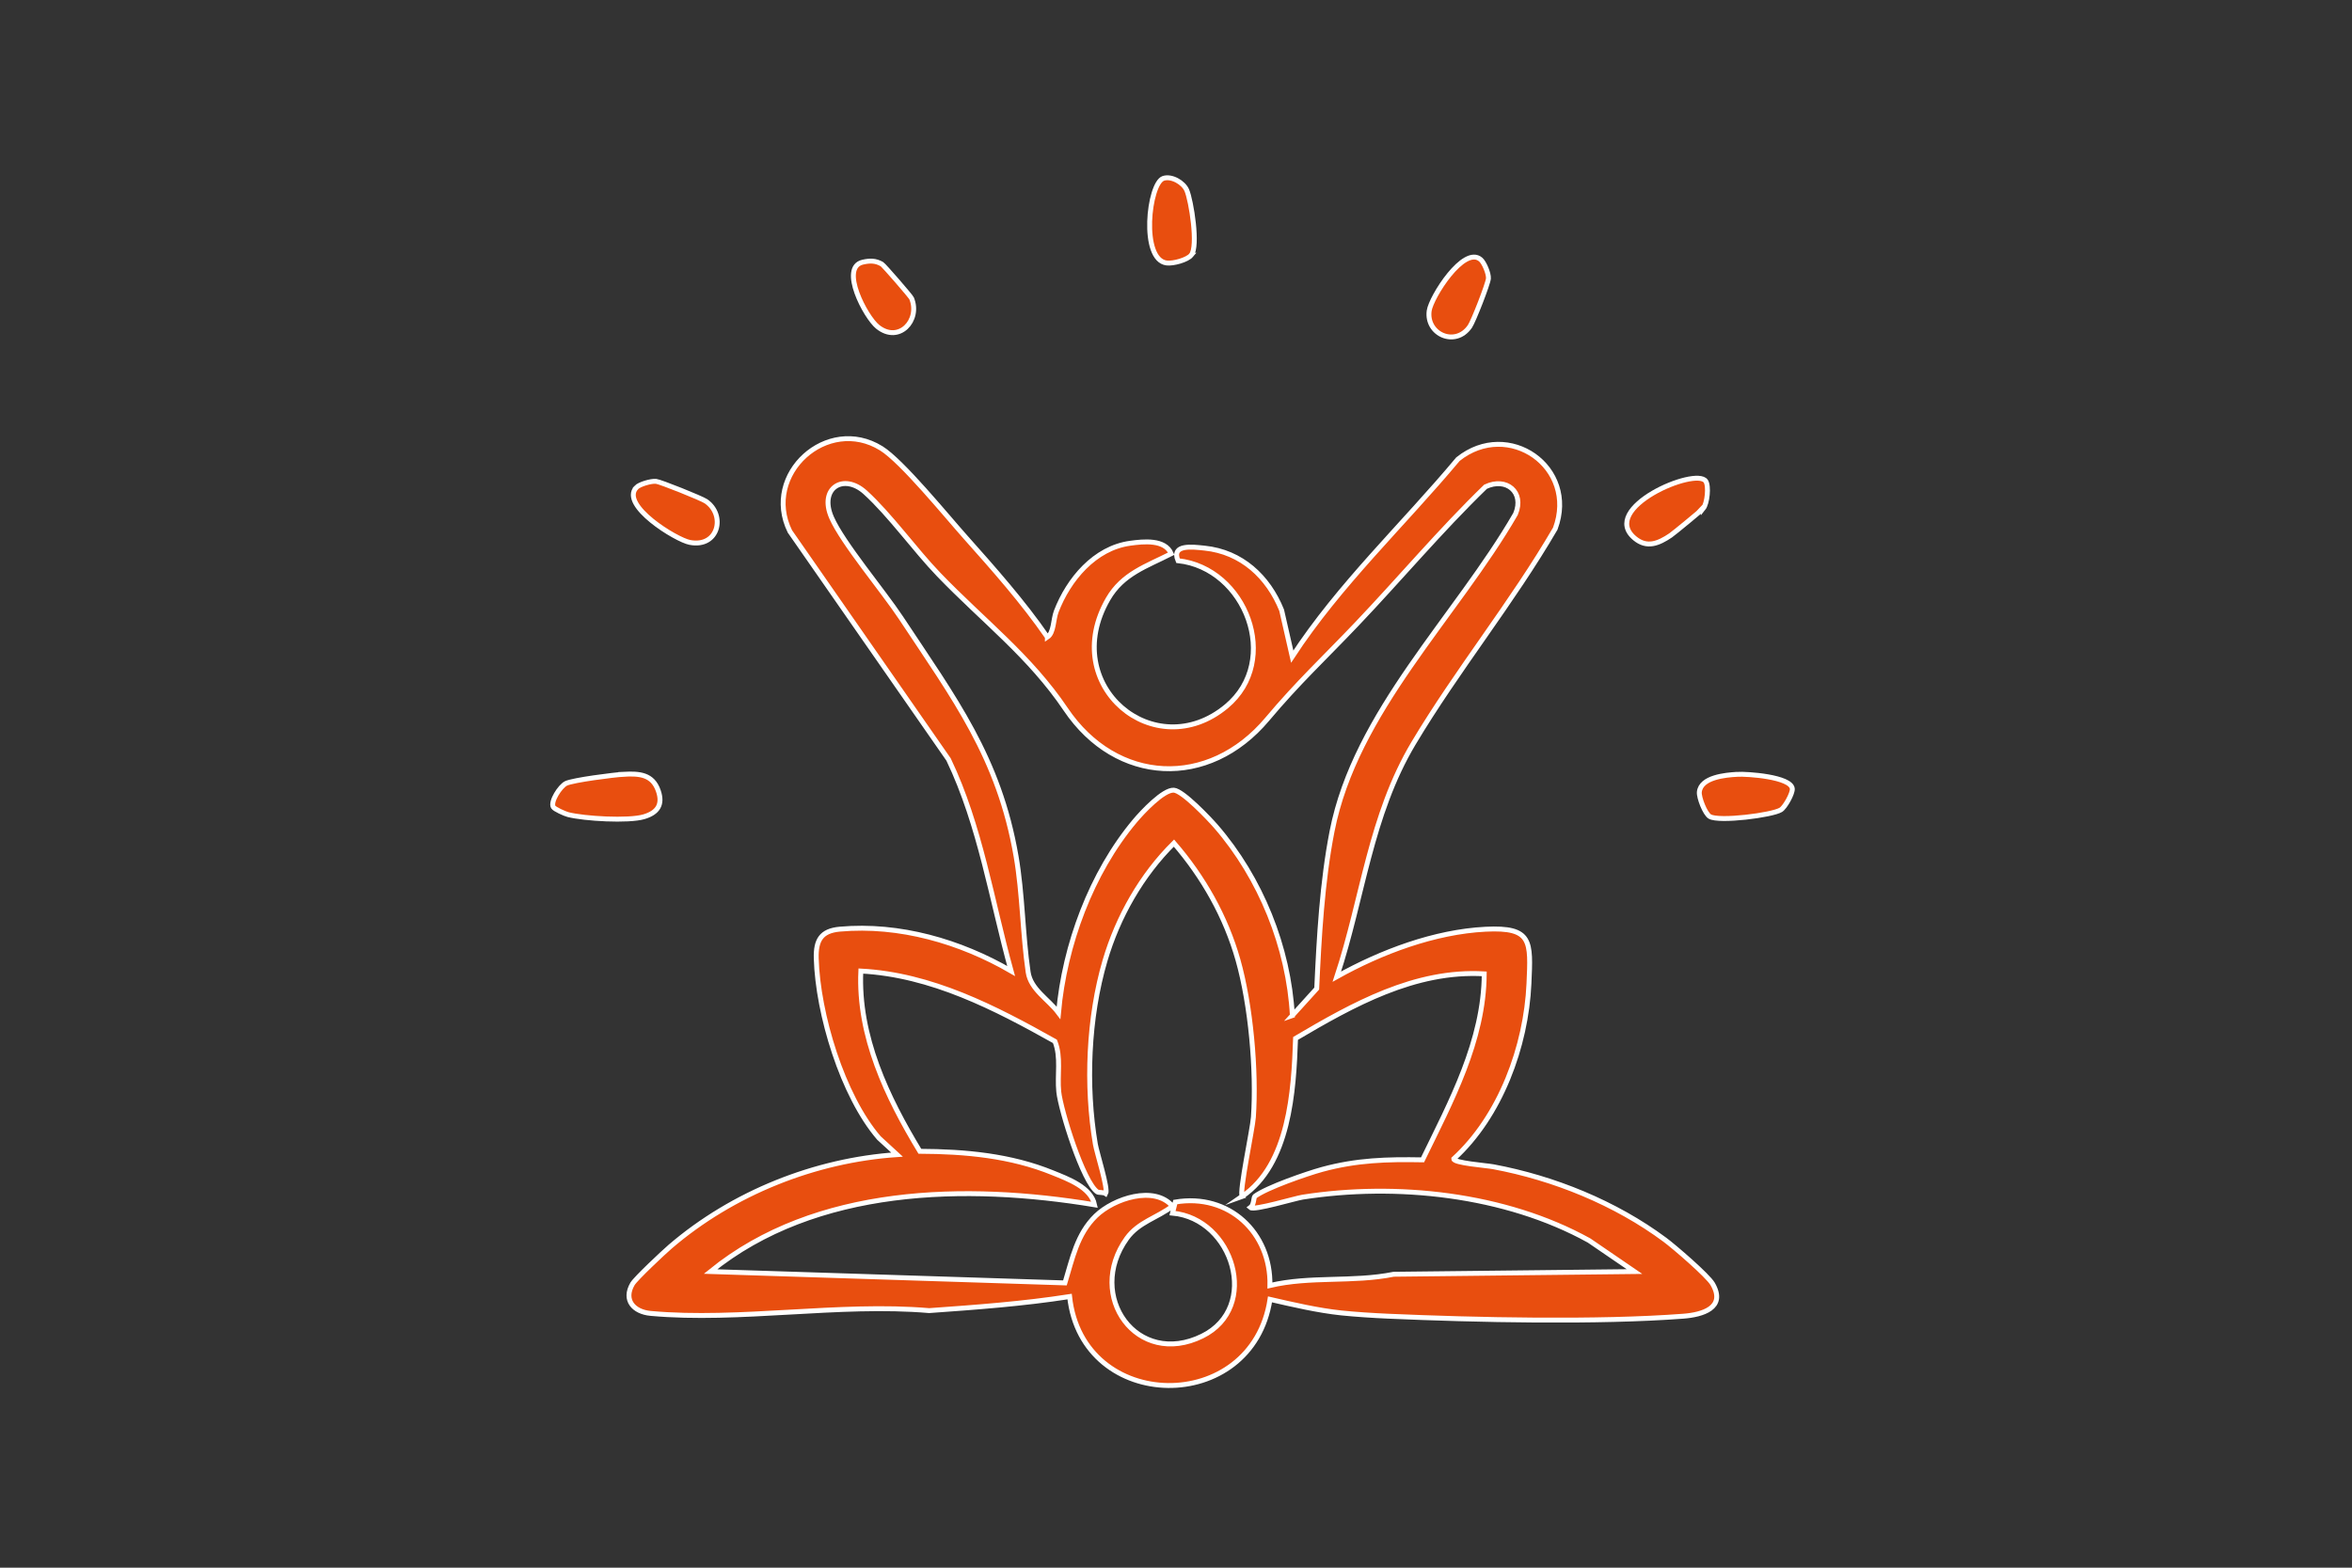 <?xml version="1.0" encoding="UTF-8"?> <svg xmlns="http://www.w3.org/2000/svg" id="Ebene_1" data-name="Ebene 1" viewBox="0 0 960 640"><rect x="0" y="0" width="960" height="640" fill="#333333" stroke="none"/><defs><style> .cls-1 { fill: #e84e0f; stroke: #fff; stroke-miterlimit: 10; stroke-width: 2px; } </style></defs><path class="cls-1" d="M427.5,260.1c2.7-1.79,2.34-7.13,3.64-10.53,4.98-12.97,15.65-25.8,30.15-27.79,5.36-.74,14.2-1.71,16.76,4.26-10.09,5.15-19.81,8.15-25.79,18.52-20.4,35.35,19.16,68.1,48.33,43.78,22.42-18.69,7.88-56.46-19.77-59.44-2.86-6.83,5.91-5.63,10.84-5.13,15.07,1.54,25.96,11.68,31.46,25.34l4.32,18.95c19.21-29.41,45.17-53.73,67.64-80.61,20.62-16.52,49,3.31,39.72,28.36-17.57,30.19-39.95,57.64-57.83,87.58-17.68,29.61-20.65,62.98-31.32,95.32,17.99-10.06,39.85-18.31,60.71-19.36,19.06-.95,18.47,4.87,17.7,22.24-1.14,25.57-11.65,54.12-30.7,71.52-.02,1.7,13.31,2.68,16.09,3.2,24.74,4.6,49.9,14.81,70.12,29.84,3.84,2.85,17.51,14.61,19.47,18.01,5.66,9.83-4.34,12.59-11.94,13.17-34.91,2.66-85.04,1.57-120.5,0-5.75-.25-13.46-.74-19.12-1.33-9.52-1-19.76-3.39-29.11-5.54-7.23,47.49-76.65,46.66-81.8-1.14-19.05,2.97-38.18,4.37-57.32,5.73-36.77-3.16-77.51,4.45-113.7,1.14-6.83-.62-11.27-5.37-7.39-12.05,1.26-2.16,12.75-12.95,15.43-15.24,25.49-21.85,59.02-35.28,92.54-37.53l-7.39-6.79c-14.9-17.28-24.94-50.73-25.58-73.33-.21-7.44,2-11.25,9.64-11.93,24.32-2.17,49.1,5.03,69.9,17.09-7.99-28.85-12.55-59.23-25.53-86.35l-64.77-93.12c-11.47-23.33,15.28-47.58,37.31-33.9,8.44,5.24,26.6,27.54,34.28,36.15,11.66,13.08,23.6,26.55,33.51,40.9ZM527.46,414.6l9.98-11.02c.95-21.05,2.21-43.51,6.25-64.18,9.55-48.85,50.59-87.48,74.89-129.58,3.73-8.92-3.73-15.12-12.24-11.11-18.48,17.91-35.04,37.68-52.76,56.28-13.21,13.87-23.74,23.62-36.35,38.63-23.9,28.45-61.56,26.65-82.26-4.07-14.68-21.78-33.53-35.99-51.81-54.97-9.77-10.15-19.92-24.43-30.02-33.59-8.83-8-19.01-1.74-13.73,10.32,4.54,10.36,21.11,29.98,28.35,40.94,21.78,32.96,40.01,56.98,46.96,97.31,2.64,15.35,2.69,32.02,4.93,47.33,1.04,7.08,8.27,11.07,12.39,16.57,2.49-27.6,13.33-57.1,31.24-78.4,2.87-3.41,11.55-12.75,15.84-12.47,3.63.24,14.3,11.48,17.14,14.74,18.29,21.09,29.72,49.39,31.23,77.26ZM507.01,488.44c-1.29-1.74,4.24-27.46,4.58-32.33,1.32-19.08-1.1-45.84-6.3-64.23-4.99-17.65-14.18-33.89-26.13-47.69-13.2,13.04-22.89,30.14-28.13,47.96-6.86,23.33-7.97,51.17-3.94,74.96.59,3.5,5.34,18.27,4.22,20.19-.93-.64-2.89-.36-3.42-.71-5.77-3.86-14.95-33.31-15.74-40.89-.71-6.85,1.04-14.03-1.57-20.58-24.51-13.75-50.48-27.19-79.22-28.7-1.21,26.59,10.69,51.46,24.09,73.59,18.53.08,37.02,1.76,54.27,8.79,6.14,2.5,15.54,5.88,17.05,13.04-52.32-8.67-113.82-7.59-156.76,27.26l144.66,4.64c3-9.81,4.88-19.87,12.62-27.39,7.32-7.11,23.92-12.56,31.27-3.93-6.21,4.75-13.87,6.48-18.65,13.14-16.9,23.57,4.28,52.95,30.8,39.89,23.8-11.73,12.65-47.92-12.13-50.2l1.13-4.52c21.88-3.7,39.1,12.5,38.63,34.07,16.55-3.91,33.77-1.23,50.5-4.59l98.3-1.1-18.54-12.68c-34.32-19-78.77-23.66-116.92-17.7-3.2.5-19.82,5.54-21.3,4.25,1.5-1.07,1.28-4.19,1.81-4.59,4.8-3.58,21.2-9.26,27.48-10.98,14.04-3.83,26.45-4.18,40.96-3.91,11.6-23.84,25.02-48.59,25.18-75.93-28.24-1.66-53.6,12.56-77.01,26.36-.73,21.53-2.5,51.37-21.81,64.52Z"></path><path class="cls-1" d="M254.62,316.08c6.31-.32,11.75-.02,14.09,6.81,1.89,5.53-.22,8.86-5.88,10.54-6.28,1.86-24.36.82-31.01-.89-1.3-.34-5.47-2.19-5.99-3.07-1.27-2.18,2.78-8.48,5.21-9.65,2.86-1.37,19.6-3.53,23.59-3.73Z"></path><path class="cls-1" d="M708.97,316.11c4.16-.23,22.04.97,22.58,5.88.2,1.86-2.92,7.53-4.68,8.62-3.52,2.19-25.22,4.95-28.99,2.73-1.95-1.15-4.52-7.78-4.27-10.04.67-6.01,10.63-6.91,15.36-7.18Z"></path><path class="cls-1" d="M695.23,207.53c-.54.68-12.05,10.16-13.36,11.05-4.93,3.32-9.67,5.32-14.65,1.15-14.65-12.27,24.91-29.16,28.99-23.31,1.35,1.94.66,9.06-.98,11.11Z"></path><path class="cls-1" d="M259.67,199.06c1.25-1.36,6.07-2.76,8.1-2.56,1.75.17,18.61,6.93,20.37,8.14,8.19,5.61,5.12,19.03-6.57,16.8-5.61-1.07-28.5-15.17-21.89-22.37Z"></path><path class="cls-1" d="M486.22,104.16c-1.63,1.98-7.33,3.52-9.99,3.21-10.78-1.25-7.34-32.51-1.41-34.54,3.32-1.14,8.23,1.68,9.58,4.84,1.82,4.27,4.78,22.89,1.81,26.49Z"></path><path class="cls-1" d="M604.37,105.97c1.41,1.21,3.31,5.69,3.15,7.74-.17,2.2-6.14,17.48-7.56,19.55-5.89,8.59-17.95,3.2-16.62-6.38.78-5.59,14.19-26.8,21.03-20.91Z"></path><path class="cls-1" d="M352.19,107.01c2.9-.65,5.18-.66,7.76.82.8.46,11.78,13.12,12.13,13.98,3.68,8.94-5.17,18.59-13.86,11.59-4.95-3.99-15.62-24.24-6.04-26.39Z"></path></svg> 